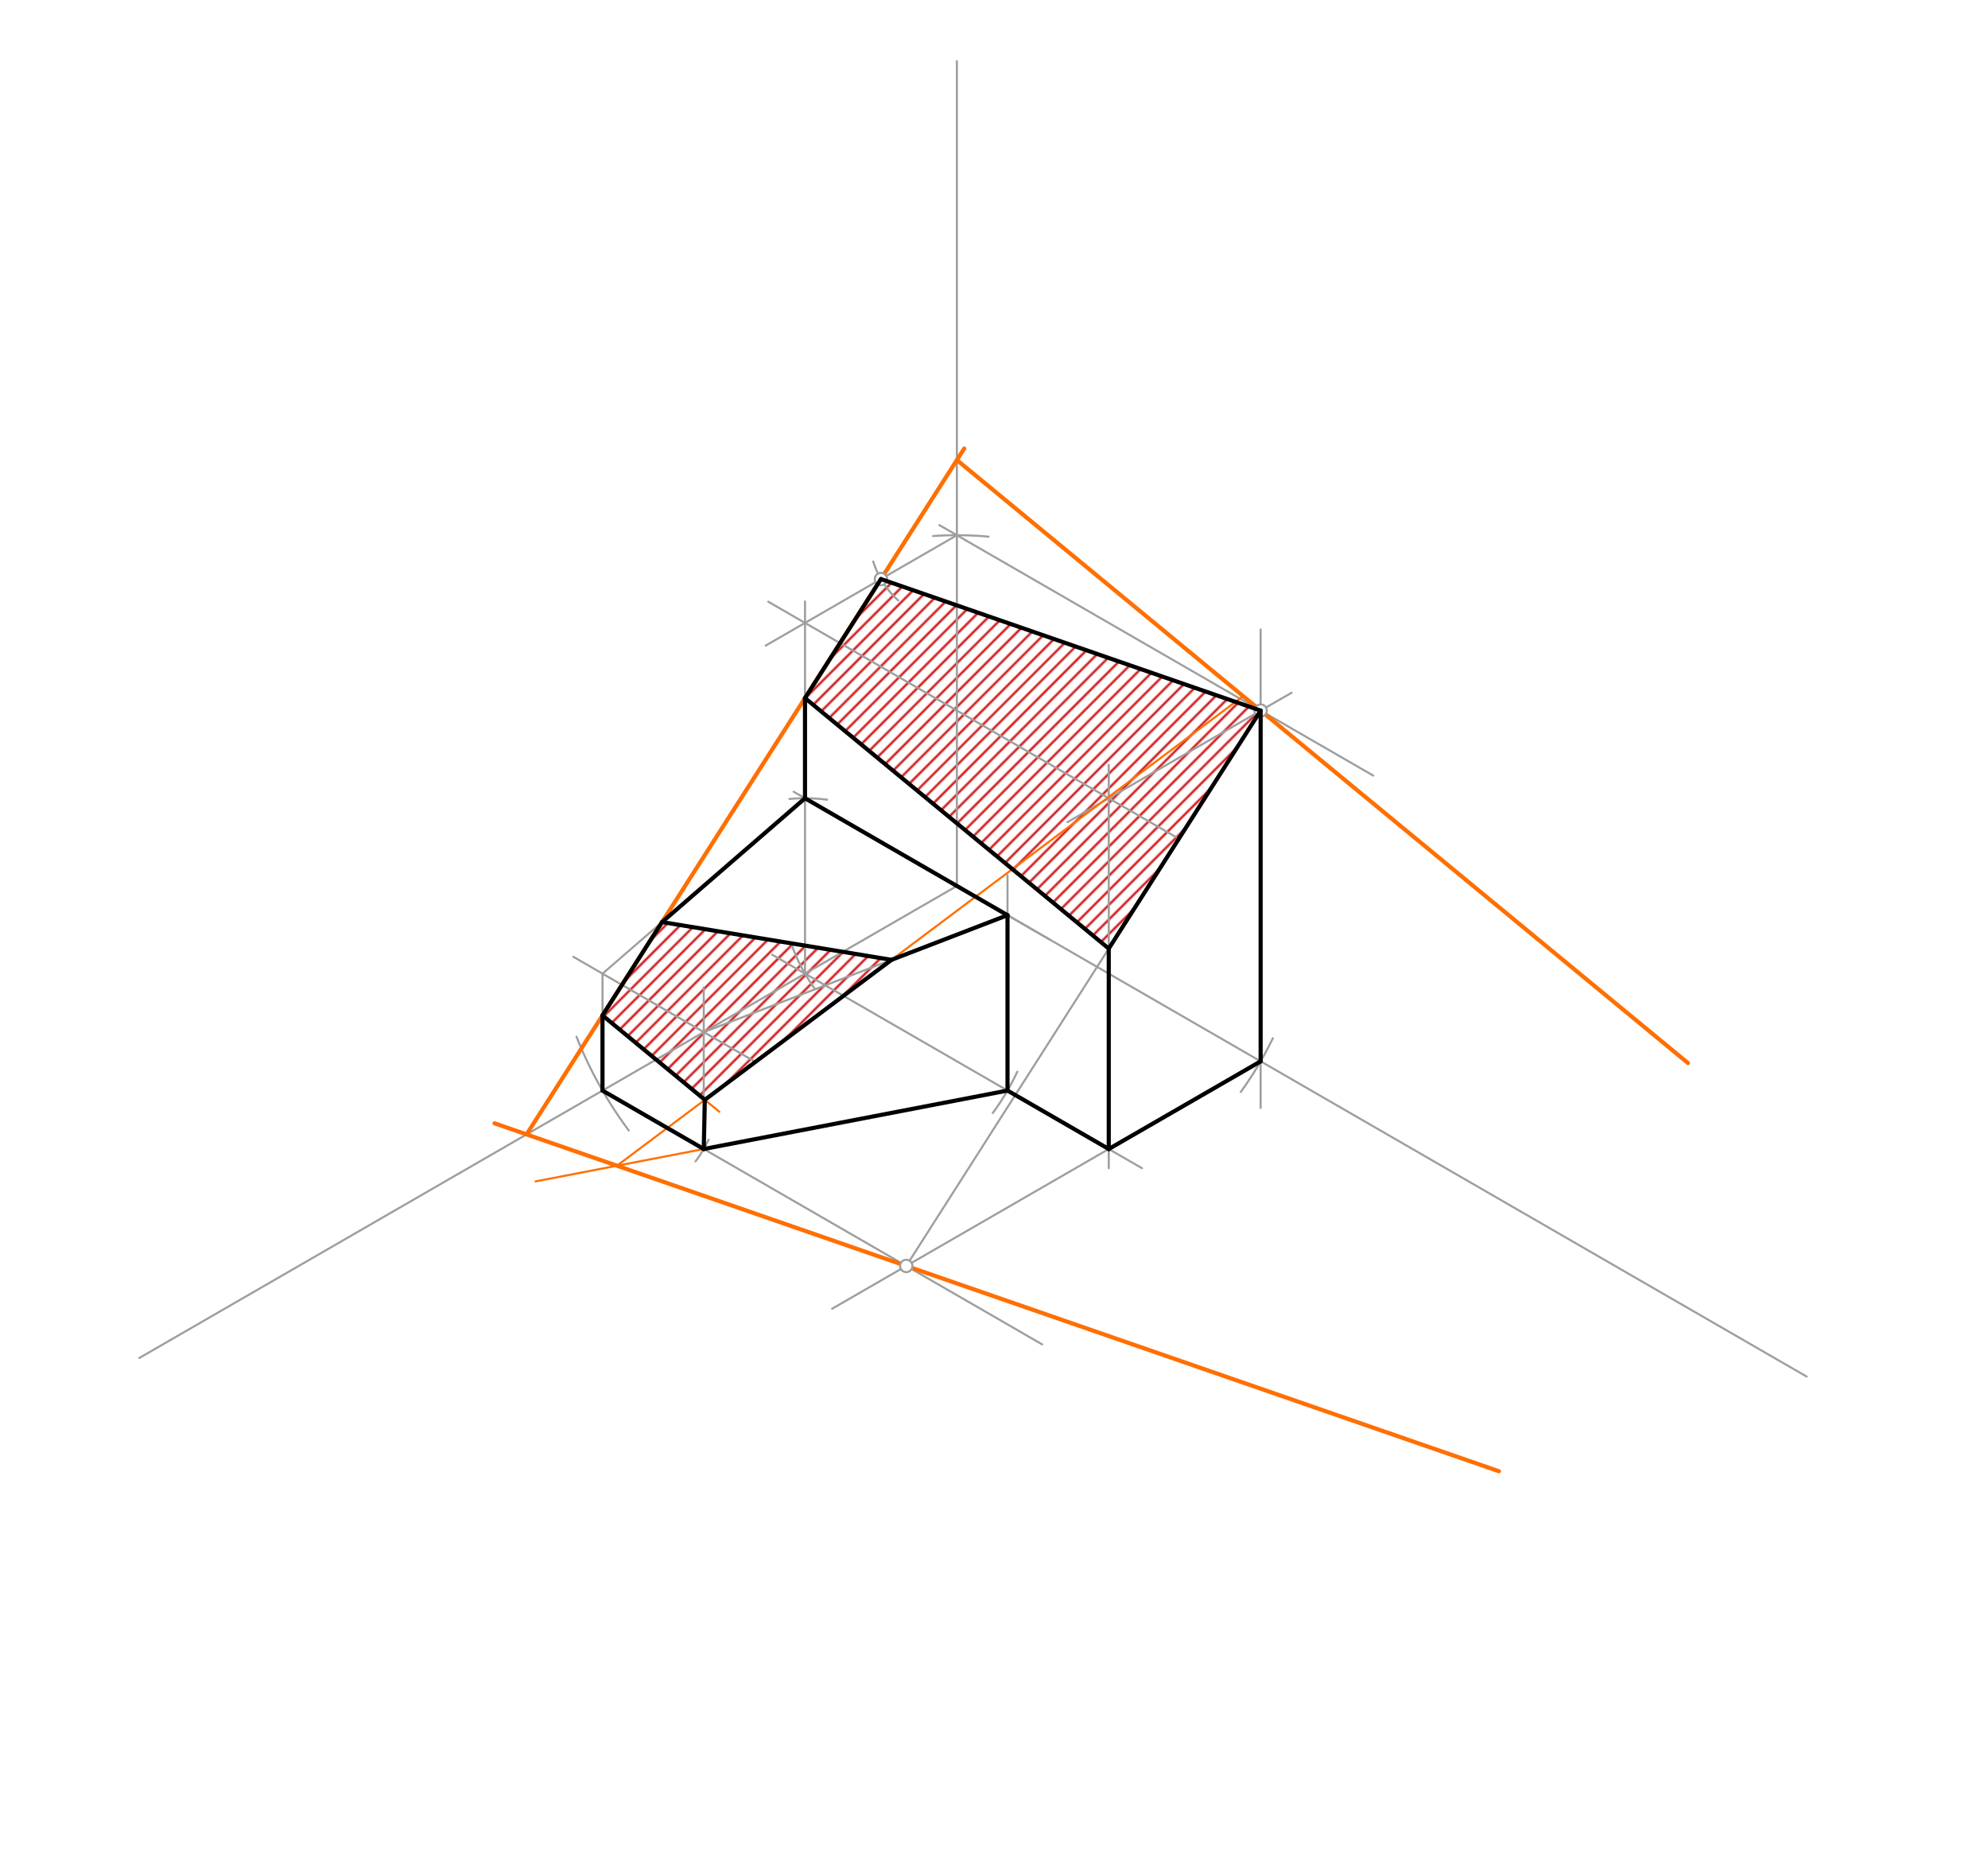 <svg xmlns="http://www.w3.org/2000/svg" class="svg--816" height="100%" preserveAspectRatio="xMidYMid meet" viewBox="0 0 964 900" width="100%"><defs><marker id="marker-arrow" markerHeight="16" markerUnits="userSpaceOnUse" markerWidth="24" orient="auto-start-reverse" refX="24" refY="4" viewBox="0 0 24 8"><path d="M 0 0 L 24 4 L 0 8 z" stroke="inherit"></path></marker></defs><g class="aux-layer--949"><g class="element--733"><defs><pattern height="5" id="fill_68_d5vmzk__pattern-stripes" patternTransform="rotate(-45)" patternUnits="userSpaceOnUse" width="5"><rect fill="#CC0000" height="1" transform="translate(0,0)" width="5"></rect></pattern></defs><g fill="url(#fill_68_d5vmzk__pattern-stripes)"><path d="M 321.04 447.117 L 432.283 465.439 L 341.786 533.309 L 292.159 492.377 L 322 446.375 Z" stroke="none"></path></g></g><g class="element--733"><defs><pattern height="5" id="fill_82_9n67qr__pattern-stripes" patternTransform="rotate(-45)" patternUnits="userSpaceOnUse" width="5"><rect fill="#CC0000" height="1" transform="translate(0,0)" width="5"></rect></pattern></defs><g fill="url(#fill_82_9n67qr__pattern-stripes)"><path d="M 427.177 280.79 L 611.293 344.57 L 537.646 459.981 L 390.354 338.496 L 427.177 280.79 Z" stroke="none"></path></g></g><g class="element--733"><line stroke="#9E9E9E" stroke-dasharray="none" stroke-linecap="round" stroke-width="1" x1="464" x2="464" y1="29.609" y2="429.609"></line></g><g class="element--733"><line stroke="#9E9E9E" stroke-dasharray="none" stroke-linecap="round" stroke-width="1" x1="464" x2="67.554" y1="429.609" y2="658.497"></line></g><g class="element--733"><line stroke="#9E9E9E" stroke-dasharray="none" stroke-linecap="round" stroke-width="1" x1="464" x2="876.071" y1="429.609" y2="667.519"></line></g><g class="element--733"><path d="M 617.206 503.466 A 170.079 170.079 0 0 1 601.651 529.504" fill="none" stroke="#9E9E9E" stroke-dasharray="none" stroke-linecap="round" stroke-width="1"></path></g><g class="element--733"><path d="M 279.538 502.728 A 198.425 198.425 0 0 0 304.863 548.133" fill="none" stroke="#9E9E9E" stroke-dasharray="none" stroke-linecap="round" stroke-width="1"></path></g><g class="element--733"><line stroke="#9E9E9E" stroke-dasharray="none" stroke-linecap="round" stroke-width="1" x1="292.159" x2="505.358" y1="528.822" y2="651.913"></line></g><g class="element--733"><line stroke="#9E9E9E" stroke-dasharray="none" stroke-linecap="round" stroke-width="1" x1="611.293" x2="403.496" y1="514.649" y2="634.62"></line></g><g class="element--733"><path d="M 479.359 260.226 A 170.079 170.079 0 0 0 452.46 259.923" fill="none" stroke="#9E9E9E" stroke-dasharray="none" stroke-linecap="round" stroke-width="1"></path></g><g class="element--733"><line stroke="#9E9E9E" stroke-dasharray="none" stroke-linecap="round" stroke-width="1" x1="455.515" x2="665.902" y1="254.632" y2="376.099"></line></g><g class="element--733"><line stroke="#9E9E9E" stroke-dasharray="none" stroke-linecap="round" stroke-width="1" x1="611.293" x2="611.293" y1="537.25" y2="305.25"></line></g><g class="element--733"><path d="M 384.164 458.899 A 85.039 85.039 0 0 0 395.228 479.63" fill="none" stroke="#9E9E9E" stroke-dasharray="none" stroke-linecap="round" stroke-width="1"></path></g><g class="element--733"><line stroke="#9E9E9E" stroke-dasharray="none" stroke-linecap="round" stroke-width="1" x1="390.354" x2="390.354" y1="472.129" y2="291.65"></line></g><g class="element--733"><line stroke="#9E9E9E" stroke-dasharray="none" stroke-linecap="round" stroke-width="1" x1="464" x2="371.343" y1="259.531" y2="313.026"></line></g><g class="element--733"><line stroke="#9E9E9E" stroke-dasharray="none" stroke-linecap="round" stroke-width="1" x1="372.549" x2="570.193" y1="291.771" y2="405.881"></line></g><g class="element--733"><line stroke="#9E9E9E" stroke-dasharray="none" stroke-linecap="round" stroke-width="1" x1="626.3" x2="517.587" y1="335.905" y2="398.671"></line></g><g class="element--733"><line stroke="#9E9E9E" stroke-dasharray="none" stroke-linecap="round" stroke-width="1" x1="374.463" x2="553.761" y1="462.955" y2="566.472"></line></g><g class="element--733"><line stroke="#9E9E9E" stroke-dasharray="none" stroke-linecap="round" stroke-width="1" x1="537.646" x2="537.646" y1="370.85" y2="566.472"></line></g><g class="element--733"><line stroke="#9E9E9E" stroke-dasharray="none" stroke-linecap="round" stroke-width="1" x1="292.159" x2="292.159" y1="528.822" y2="472.129"></line></g><g class="element--733"><path d="M 343.598 552.656 A 56.693 56.693 0 0 1 337.262 563.17" fill="none" stroke="#9E9E9E" stroke-dasharray="none" stroke-linecap="round" stroke-width="1"></path></g><g class="element--733"><line stroke="#9E9E9E" stroke-dasharray="none" stroke-linecap="round" stroke-width="1" x1="341.256" x2="341.256" y1="557.168" y2="478.85"></line></g><g class="element--733"><line stroke="#9E9E9E" stroke-dasharray="none" stroke-linecap="round" stroke-width="1" x1="278.032" x2="366.524" y1="463.973" y2="515.064"></line></g><g class="element--733"><path d="M 401.043 387.764 A 85.039 85.039 0 0 0 382.796 387.426" fill="none" stroke="#9E9E9E" stroke-dasharray="none" stroke-linecap="round" stroke-width="1"></path></g><g class="element--733"><line stroke="#9E9E9E" stroke-dasharray="none" stroke-linecap="round" stroke-width="1" x1="292.159" x2="390.354" y1="472.129" y2="387.09"></line></g><g class="element--733"><path d="M 493.306 519.638 A 113.386 113.386 0 0 1 481.4 539.708" fill="none" stroke="#9E9E9E" stroke-dasharray="none" stroke-linecap="round" stroke-width="1"></path></g><g class="element--733"><line stroke="#9E9E9E" stroke-dasharray="none" stroke-linecap="round" stroke-width="1" x1="384.831" x2="508.765" y1="383.901" y2="455.454"></line></g><g class="element--733"><line stroke="#9E9E9E" stroke-dasharray="none" stroke-linecap="round" stroke-width="1" x1="488.549" x2="488.549" y1="528.822" y2="424.45"></line></g><g class="element--733"><line stroke="#9E9E9E" stroke-dasharray="none" stroke-linecap="round" stroke-width="1" x1="341.256" x2="488.549" y1="500.476" y2="443.783"></line></g><g class="element--733"><line stroke="#9E9E9E" stroke-dasharray="none" stroke-linecap="round" stroke-width="1" x1="341.256" x2="488.549" y1="557.168" y2="528.822"></line></g><g class="element--733"><path d="M 423.439 272.288 A 42.52 42.52 0 0 0 435.524 291.107" fill="none" stroke="#9E9E9E" stroke-dasharray="none" stroke-linecap="round" stroke-width="1"></path></g><g class="element--733"><line stroke="#9E9E9E" stroke-dasharray="none" stroke-linecap="round" stroke-width="1" x1="439.451" x2="611.293" y1="613.861" y2="344.57"></line></g><g class="element--733"><line stroke="#FF6F00" stroke-dasharray="none" stroke-linecap="round" stroke-width="2" x1="239.804" x2="726.845" y1="544.702" y2="713.418"></line></g><g class="element--733"><line stroke="#FF6F00" stroke-dasharray="none" stroke-linecap="round" stroke-width="2" x1="255.336" x2="467.562" y1="550.082" y2="217.504"></line></g><g class="element--733"><line stroke="#FF6F00" stroke-dasharray="none" stroke-linecap="round" stroke-width="2" x1="464" x2="818.512" y1="223.085" y2="515.482"></line></g><g class="element--733"><line stroke="#FF6F00" stroke-dasharray="none" stroke-linecap="round" stroke-width="1" x1="292.159" x2="348.814" y1="492.377" y2="539.105"></line></g><g class="element--733"><line stroke="#FF6F00" stroke-dasharray="none" stroke-linecap="round" stroke-width="1" x1="341.256" x2="259.685" y1="557.168" y2="572.867"></line></g><g class="element--733"><line stroke="#FF6F00" stroke-dasharray="none" stroke-linecap="round" stroke-width="1" x1="299.173" x2="602.795" y1="565.267" y2="337.561"></line></g><g class="element--733"><circle cx="611.293" cy="344.57" r="3" stroke="#9E9E9E" stroke-width="1" fill="#ffffff"></circle>}</g><g class="element--733"><circle cx="439.451" cy="613.861" r="3" stroke="#9E9E9E" stroke-width="1" fill="#ffffff"></circle>}</g><g class="element--733"><circle cx="427.177" cy="280.79" r="3" stroke="#9E9E9E" stroke-width="1" fill="#ffffff"></circle>}</g></g><g class="main-layer--75a"><g class="element--733"><line stroke="#000000" stroke-dasharray="none" stroke-linecap="round" stroke-width="2" x1="427.177" x2="611.293" y1="280.79" y2="344.57"></line></g><g class="element--733"><line stroke="#000000" stroke-dasharray="none" stroke-linecap="round" stroke-width="2" x1="611.293" x2="537.646" y1="344.57" y2="459.981"></line></g><g class="element--733"><line stroke="#000000" stroke-dasharray="none" stroke-linecap="round" stroke-width="2" x1="427.177" x2="390.354" y1="280.79" y2="338.496"></line></g><g class="element--733"><line stroke="#000000" stroke-dasharray="none" stroke-linecap="round" stroke-width="2" x1="390.354" x2="537.646" y1="338.496" y2="459.981"></line></g><g class="element--733"><line stroke="#000000" stroke-dasharray="none" stroke-linecap="round" stroke-width="2" x1="537.646" x2="537.646" y1="459.981" y2="557.168"></line></g><g class="element--733"><line stroke="#000000" stroke-dasharray="none" stroke-linecap="round" stroke-width="2" x1="537.646" x2="611.293" y1="557.168" y2="514.649"></line></g><g class="element--733"><line stroke="#000000" stroke-dasharray="none" stroke-linecap="round" stroke-width="2" x1="611.293" x2="611.293" y1="514.649" y2="344.57"></line></g><g class="element--733"><line stroke="#000000" stroke-dasharray="none" stroke-linecap="round" stroke-width="2" x1="321.04" x2="292.159" y1="447.117" y2="492.377"></line></g><g class="element--733"><line stroke="#000000" stroke-dasharray="none" stroke-linecap="round" stroke-width="2" x1="292.159" x2="341.256" y1="492.377" y2="532.871"></line></g><g class="element--733"><line stroke="#000000" stroke-dasharray="none" stroke-linecap="round" stroke-width="2" x1="341.786" x2="432.283" y1="533.309" y2="465.439"></line></g><g class="element--733"><line stroke="#000000" stroke-dasharray="none" stroke-linecap="round" stroke-width="2" x1="432.283" x2="321.04" y1="465.439" y2="447.117"></line></g><g class="element--733"><line stroke="#000000" stroke-dasharray="none" stroke-linecap="round" stroke-width="2" x1="321.04" x2="390.354" y1="447.117" y2="387.09"></line></g><g class="element--733"><line stroke="#000000" stroke-dasharray="none" stroke-linecap="round" stroke-width="2" x1="390.354" x2="390.354" y1="387.09" y2="338.496"></line></g><g class="element--733"><line stroke="#000000" stroke-dasharray="none" stroke-linecap="round" stroke-width="2" x1="390.354" x2="488.549" y1="387.09" y2="443.783"></line></g><g class="element--733"><line stroke="#000000" stroke-dasharray="none" stroke-linecap="round" stroke-width="2" x1="488.549" x2="432.283" y1="443.783" y2="465.439"></line></g><g class="element--733"><line stroke="#000000" stroke-dasharray="none" stroke-linecap="round" stroke-width="2" x1="488.549" x2="488.549" y1="528.822" y2="443.783"></line></g><g class="element--733"><line stroke="#000000" stroke-dasharray="none" stroke-linecap="round" stroke-width="2" x1="341.256" x2="488.549" y1="557.168" y2="528.822"></line></g><g class="element--733"><line stroke="#000000" stroke-dasharray="none" stroke-linecap="round" stroke-width="2" x1="341.786" x2="341.256" y1="533.309" y2="557.168"></line></g><g class="element--733"><line stroke="#000000" stroke-dasharray="none" stroke-linecap="round" stroke-width="2" x1="341.256" x2="292.159" y1="557.168" y2="528.822"></line></g><g class="element--733"><line stroke="#000000" stroke-dasharray="none" stroke-linecap="round" stroke-width="2" x1="292.159" x2="292.159" y1="528.822" y2="492.377"></line></g><g class="element--733"><line stroke="#000000" stroke-dasharray="none" stroke-linecap="round" stroke-width="2" x1="488.549" x2="537.646" y1="528.822" y2="557.168"></line></g></g><g class="snaps-layer--ac6"></g><g class="temp-layer--52d"></g></svg>